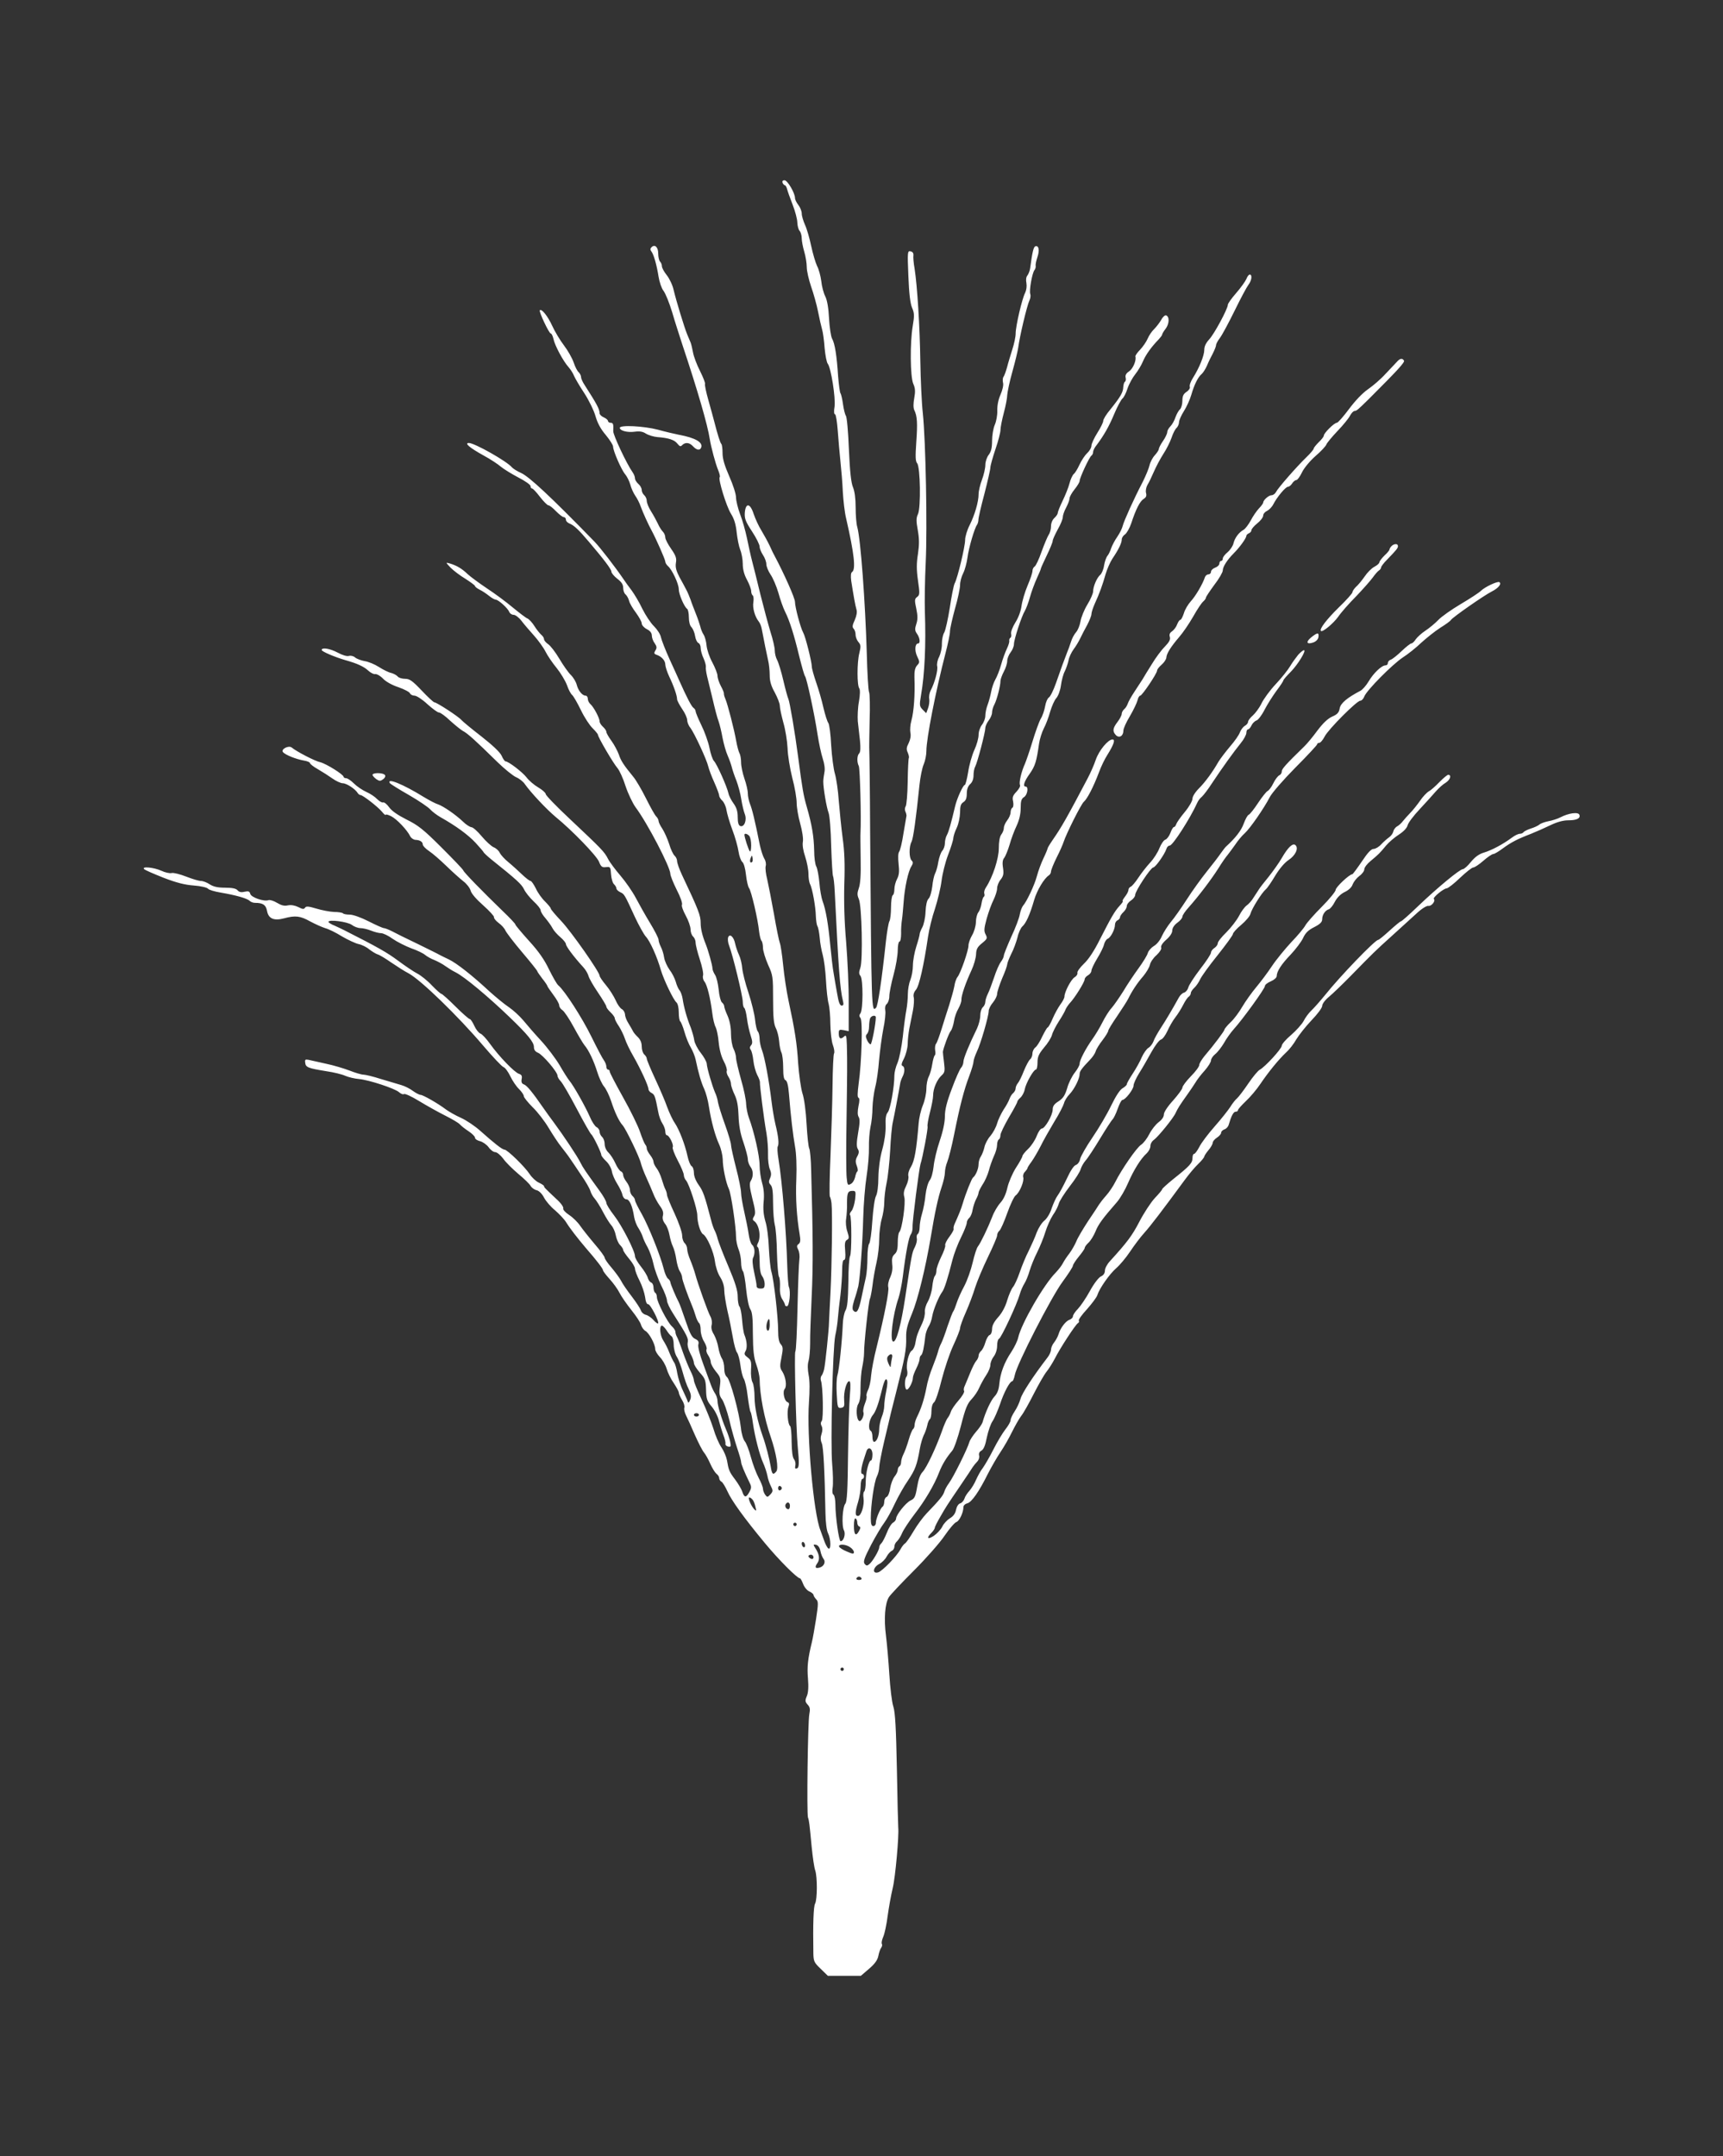 <?xml version="1.0" standalone="no"?>
<!DOCTYPE svg PUBLIC "-//W3C//DTD SVG 20010904//EN"
 "http://www.w3.org/TR/2001/REC-SVG-20010904/DTD/svg10.dtd">
<svg version="1.0" xmlns="http://www.w3.org/2000/svg"
 width="1023pt" height="1280pt" viewBox="0 0 1023 1280"
 preserveAspectRatio="xMidYMid meet">
<rect x="0" y="0" width="1023" height="1280" fill="#333333" stroke="none"/>
<g transform="translate(0,1280) scale(0.1,-0.1)"
fill="#ffffff" stroke="none">
<path d="M4646 11715 c4 -8 10 -15 14 -15 4 0 10 -10 13 -22 3 -13 18 -54 33
-93 15 -38 28 -87 28 -107 1 -20 7 -43 14 -49 6 -7 12 -27 12 -43 0 -17 7 -53
15 -80 8 -27 15 -68 15 -92 0 -23 12 -75 26 -116 14 -40 33 -107 41 -148 8
-41 19 -89 24 -106 5 -16 12 -66 15 -110 4 -43 12 -86 19 -94 19 -25 47 -202
40 -254 -5 -28 -3 -46 3 -46 5 0 12 -44 16 -97 4 -54 11 -136 16 -183 5 -47
12 -127 14 -179 3 -52 11 -124 20 -160 48 -209 58 -302 35 -317 -7 -4 -9 -23
-5 -53 14 -89 24 -146 31 -169 5 -15 1 -37 -10 -63 -14 -30 -16 -42 -7 -51 7
-7 12 -23 12 -37 0 -13 8 -33 17 -43 14 -16 15 -25 5 -66 -14 -55 -14 -192 0
-209 5 -7 5 -36 -2 -77 -7 -36 -9 -89 -7 -118 3 -29 9 -81 13 -116 4 -42 3
-67 -5 -75 -13 -13 -14 -52 -2 -75 7 -14 15 -310 10 -397 -1 -11 0 -81 1 -156
2 -92 -2 -148 -11 -172 -10 -29 -10 -41 0 -64 18 -38 25 -366 9 -409 -9 -26
-9 -36 1 -48 16 -20 16 -204 -1 -223 -7 -9 -7 -17 1 -27 14 -16 7 -264 -11
-390 -7 -54 -8 -81 -1 -83 7 -3 7 -19 0 -50 -6 -32 -6 -52 1 -64 8 -12 7 -39
-3 -94 -10 -58 -10 -83 -2 -96 8 -13 8 -24 -3 -44 -11 -20 -12 -33 -3 -56 6
-16 8 -31 3 -34 -4 -2 -10 -18 -13 -34 -4 -17 -15 -35 -26 -40 -17 -10 -20 -7
-24 37 -3 26 -4 175 -1 332 4 293 5 350 2 457 -2 57 -4 61 -18 48 -20 -18 -30
-10 -30 21 0 21 4 23 30 18 l29 -6 0 168 c1 93 -7 255 -15 359 -11 125 -14
245 -11 350 4 113 1 193 -10 270 -8 61 -18 160 -23 222 -4 61 -15 133 -23 160
-8 26 -18 102 -22 168 -3 65 -11 125 -17 133 -6 7 -19 48 -29 90 -9 42 -29
110 -43 150 -14 41 -26 83 -26 94 0 28 -38 180 -51 202 -16 28 -49 152 -49
183 0 22 -65 168 -121 273 -5 8 -18 35 -29 60 -12 25 -34 65 -49 90 -16 25
-36 69 -46 98 -21 66 -48 69 -53 7 -2 -34 5 -52 43 -110 25 -38 45 -78 45 -90
0 -11 9 -33 20 -50 11 -16 20 -41 20 -54 0 -14 11 -41 25 -62 14 -20 35 -69
47 -110 11 -41 29 -90 39 -110 27 -53 54 -139 84 -264 15 -60 30 -114 35 -120
10 -13 56 -225 74 -345 8 -52 22 -117 31 -144 10 -31 14 -61 10 -80 -3 -17 -7
-42 -7 -56 0 -39 19 -152 31 -184 7 -16 14 -105 16 -199 3 -93 8 -173 11 -179
3 -5 8 -46 10 -91 23 -464 31 -578 49 -650 5 -20 3 -27 -8 -27 -10 0 -18 19
-26 68 -7 37 -16 92 -21 122 -6 30 -14 104 -20 165 -12 127 -27 216 -46 265
-7 19 -16 69 -19 110 -4 41 -12 84 -18 95 -7 11 -13 54 -13 95 -2 85 -13 152
-44 260 -20 70 -26 104 -51 295 -19 146 -50 327 -58 345 -4 8 -18 58 -30 110
-12 52 -29 107 -37 122 -8 14 -14 40 -14 57 0 16 -11 65 -25 108 -13 43 -40
143 -60 223 -19 80 -42 170 -50 201 -8 30 -21 91 -30 134 -9 43 -27 108 -41
143 -13 35 -24 80 -24 99 0 20 -18 76 -40 125 -28 64 -40 104 -40 138 0 25 -3
50 -7 54 -7 7 -22 54 -43 136 -5 19 -20 75 -34 124 -14 49 -23 93 -20 97 2 5
-11 39 -30 77 -19 37 -37 86 -41 108 -4 21 -10 48 -14 59 -5 11 -14 34 -21 50
-17 41 -65 199 -80 262 -6 29 -25 69 -41 89 -16 20 -29 44 -29 53 0 10 -5 22
-11 28 -6 6 -11 28 -11 48 0 38 -20 57 -40 37 -8 -8 -8 -15 -1 -24 14 -17 32
-80 43 -150 5 -32 18 -70 29 -84 12 -15 35 -72 52 -128 16 -56 44 -141 60
-191 90 -269 151 -480 163 -561 8 -49 34 -147 50 -185 8 -20 13 -39 9 -42 -10
-11 39 -172 67 -217 20 -32 29 -64 34 -112 4 -36 13 -82 21 -102 8 -19 15 -57
15 -83 0 -32 8 -64 25 -95 14 -26 25 -56 25 -67 0 -11 4 -22 9 -26 5 -3 7 -21
4 -40 -6 -34 9 -86 32 -115 7 -8 15 -28 18 -45 13 -69 28 -143 37 -183 6 -23
10 -64 10 -91 0 -34 8 -63 30 -102 16 -30 30 -65 30 -79 0 -14 10 -59 21 -100
12 -41 23 -109 25 -151 1 -42 14 -121 28 -177 15 -55 26 -122 26 -148 0 -26 9
-81 21 -123 12 -44 19 -88 16 -108 -4 -20 2 -55 14 -90 10 -31 19 -76 19 -100
0 -24 4 -51 9 -61 14 -24 34 -137 35 -192 1 -25 5 -51 9 -58 5 -7 11 -38 14
-70 2 -31 11 -77 18 -102 7 -25 16 -92 19 -150 3 -58 10 -121 16 -140 5 -19
10 -73 10 -120 1 -47 7 -103 15 -124 8 -22 11 -44 7 -50 -4 -6 -8 -92 -9 -191
-1 -99 -7 -285 -12 -414 -6 -129 -7 -239 -4 -245 4 -5 8 -23 10 -40 6 -56 2
-368 -6 -526 -5 -85 -8 -166 -9 -180 0 -39 -22 -250 -29 -279 -3 -14 -10 -32
-15 -38 -6 -7 -7 -20 -4 -29 12 -32 16 -226 5 -240 -7 -9 -7 -19 -1 -30 6 -11
6 -28 0 -46 -7 -20 -7 -37 1 -56 10 -24 17 -159 22 -417 1 -54 7 -101 15 -117
18 -36 19 -105 1 -90 -7 6 -18 28 -25 49 -8 21 -17 47 -21 58 -41 100 -82 565
-68 760 5 69 5 129 -2 162 -6 33 -7 63 0 85 5 18 9 65 9 103 -1 39 4 162 9
275 9 181 8 368 -3 756 -1 61 -7 117 -11 125 -5 8 -12 73 -16 144 -4 76 -14
153 -25 185 -9 30 -20 109 -25 175 -7 120 -20 201 -58 378 -11 51 -25 144 -31
205 -6 62 -15 122 -20 134 -5 13 -21 91 -35 173 -15 83 -33 175 -40 205 -8 31
-12 65 -9 78 4 12 0 32 -8 44 -8 13 -19 48 -26 78 -31 155 -47 218 -59 247 -7
18 -13 46 -13 63 0 17 -9 56 -20 87 -11 32 -20 75 -20 96 0 21 -4 46 -10 56
-5 10 -14 43 -19 72 -12 68 -50 216 -64 249 -6 14 -10 28 -9 33 1 4 -7 24 -18
44 -11 21 -20 48 -20 61 0 12 -14 48 -31 80 -17 31 -32 76 -34 100 -2 24 -10
53 -18 65 -8 12 -16 33 -19 47 -4 14 -15 48 -26 75 -11 28 -26 66 -32 85 -7
19 -18 46 -26 60 -7 14 -25 47 -40 74 -19 37 -25 58 -21 84 5 27 0 43 -28 83
-19 27 -35 58 -35 68 0 11 -6 26 -14 34 -8 8 -22 29 -30 48 -9 19 -27 52 -41
74 -14 22 -25 50 -25 61 0 12 -7 27 -15 34 -8 7 -15 21 -15 31 0 11 -9 27 -20
36 -11 10 -20 24 -20 33 0 9 -6 25 -14 36 -36 51 -116 222 -115 244 2 42 0 50
-16 50 -8 0 -15 5 -15 10 0 6 -11 16 -25 22 -14 6 -25 17 -25 24 0 25 -17 56
-87 165 -13 19 -23 41 -23 50 0 9 -7 22 -14 29 -8 6 -22 33 -30 58 -9 26 -35
72 -58 102 -23 30 -54 82 -69 115 -26 57 -63 104 -74 93 -7 -7 55 -138 65
-138 5 0 12 -15 16 -32 8 -40 59 -134 90 -168 12 -14 27 -37 32 -51 6 -14 33
-61 61 -103 28 -43 58 -105 67 -138 12 -41 31 -76 61 -111 23 -28 43 -59 43
-68 0 -26 50 -140 72 -165 10 -12 24 -39 30 -60 5 -21 19 -51 29 -66 11 -15
26 -44 33 -65 13 -36 47 -111 65 -143 25 -46 81 -172 81 -184 0 -7 7 -19 16
-27 24 -20 64 -105 64 -137 0 -30 33 -106 50 -117 5 -3 10 -26 10 -50 0 -26 6
-50 16 -59 8 -9 18 -32 21 -52 3 -20 12 -38 19 -41 8 -3 14 -16 14 -29 0 -14
7 -41 17 -62 9 -20 15 -43 14 -51 -2 -8 2 -33 7 -55 6 -23 20 -84 33 -136 12
-52 27 -111 35 -131 7 -20 18 -65 24 -100 7 -35 20 -82 30 -104 10 -23 21 -54
25 -70 4 -17 16 -52 27 -79 10 -26 24 -76 29 -110 5 -33 15 -74 21 -89 14 -35
-3 -80 -27 -71 -10 4 -15 20 -15 53 0 34 -7 56 -24 80 -14 19 -28 46 -31 61
-9 41 -69 175 -86 192 -8 8 -20 43 -27 79 -7 35 -29 96 -48 134 -19 39 -34 76
-34 82 0 7 -6 16 -12 20 -12 7 -42 66 -83 158 -7 17 -34 75 -59 130 -25 55
-48 114 -52 132 -3 17 -22 46 -41 65 -19 18 -50 65 -69 103 -18 39 -48 88 -64
110 -17 22 -38 51 -47 65 -52 76 -140 190 -174 225 -260 267 -387 385 -435
407 -23 10 -47 25 -55 34 -29 35 -221 144 -255 144 -29 0 4 -28 85 -73 41 -22
88 -53 105 -68 17 -14 64 -43 104 -64 39 -20 72 -43 72 -51 0 -8 4 -14 9 -14
5 0 26 -22 47 -50 21 -27 44 -50 50 -50 7 0 27 -16 45 -35 19 -19 39 -35 46
-35 7 0 13 -7 13 -15 0 -9 10 -19 23 -24 25 -10 54 -37 113 -107 91 -107 134
-164 134 -178 0 -8 16 -27 35 -42 25 -19 35 -34 35 -54 0 -15 6 -33 14 -39 8
-7 17 -23 21 -38 3 -14 22 -46 41 -71 18 -25 34 -53 34 -63 0 -10 13 -25 30
-34 20 -10 30 -23 30 -38 0 -12 7 -33 17 -46 13 -19 14 -28 4 -43 -9 -15 -8
-20 6 -25 31 -10 53 -35 53 -58 0 -11 10 -43 23 -71 27 -56 47 -114 47 -135 0
-8 14 -34 30 -58 17 -24 30 -54 30 -66 0 -12 8 -33 19 -46 24 -32 97 -189 106
-229 4 -17 20 -60 36 -95 16 -36 29 -71 29 -78 0 -8 9 -22 19 -31 10 -10 21
-34 24 -54 3 -20 18 -73 35 -118 17 -44 33 -103 37 -130 4 -27 14 -54 22 -61
9 -7 18 -38 22 -76 4 -36 12 -71 18 -79 13 -15 53 -186 60 -258 3 -25 9 -49
14 -55 5 -5 9 -24 9 -42 0 -18 14 -63 30 -100 29 -63 30 -72 30 -205 0 -109 4
-146 16 -171 9 -17 18 -53 20 -79 2 -27 8 -57 14 -68 5 -10 10 -50 10 -88 0
-50 4 -71 14 -75 9 -4 16 -30 20 -79 12 -146 24 -244 36 -313 8 -43 11 -117 8
-194 -5 -115 2 -224 20 -331 6 -34 4 -48 -7 -56 -11 -8 -11 -15 -2 -33 7 -13
10 -38 7 -59 -3 -20 -8 -149 -11 -286 -3 -137 -8 -254 -13 -260 -7 -10 4 -450
14 -561 10 -106 9 -128 -5 -133 -10 -3 -12 1 -9 16 3 12 0 29 -8 39 -9 12 -13
47 -14 105 0 48 -4 89 -9 92 -13 8 -20 86 -10 113 6 18 5 25 -6 29 -18 7 -30
61 -16 78 14 17 6 71 -14 103 -15 22 -16 33 -5 85 10 52 9 62 -4 77 -11 12
-16 37 -16 82 0 77 -25 300 -40 349 -6 19 -12 82 -15 140 -2 58 -11 130 -21
160 -11 39 -14 73 -10 116 4 41 1 76 -9 110 -8 27 -15 75 -15 106 0 56 -33
201 -64 283 -8 22 -15 58 -16 80 0 22 -13 87 -30 145 -16 58 -30 116 -30 130
0 14 -7 38 -15 54 -8 16 -15 55 -15 90 0 39 -8 77 -20 105 -11 24 -20 49 -20
56 0 7 -6 18 -14 24 -7 6 -16 40 -19 76 -4 36 -13 75 -22 88 -8 12 -15 29 -15
38 0 17 -25 107 -40 144 -20 49 -30 91 -30 125 0 45 -12 77 -111 286 -16 34
-29 71 -29 82 0 11 -7 25 -15 32 -8 7 -23 38 -32 69 -10 31 -28 71 -40 90 -13
19 -23 40 -23 47 0 7 -6 19 -14 27 -8 7 -35 56 -61 108 -26 52 -59 108 -74
126 -59 72 -75 97 -87 134 -8 21 -27 58 -44 81 -16 22 -30 46 -30 53 0 7 -9
20 -20 30 -11 10 -20 24 -20 32 0 20 -36 87 -54 102 -9 8 -16 22 -16 32 0 11
-6 19 -13 19 -20 0 -44 30 -53 65 -4 16 -19 42 -34 57 -15 14 -46 58 -69 97
-23 39 -53 78 -67 87 -13 9 -24 22 -24 29 0 7 -7 19 -16 26 -9 8 -28 31 -41
52 -13 21 -32 41 -41 45 -9 3 -48 33 -87 65 -38 32 -108 84 -154 114 -46 31
-98 69 -115 85 -33 32 -65 51 -106 63 -25 7 -25 7 5 -25 17 -17 56 -47 88 -66
31 -20 57 -39 57 -43 0 -4 12 -14 28 -22 15 -7 40 -24 55 -36 16 -13 34 -23
40 -23 17 -1 72 -51 80 -72 4 -10 15 -18 26 -18 11 0 32 -16 48 -37 15 -20 49
-59 74 -87 25 -28 56 -71 68 -95 12 -24 42 -68 66 -97 24 -30 51 -75 61 -101
9 -27 23 -53 31 -59 8 -7 31 -47 52 -90 21 -44 53 -92 70 -108 17 -17 31 -34
31 -38 0 -14 92 -171 116 -198 12 -14 34 -62 48 -107 15 -45 42 -101 59 -125
70 -93 207 -356 207 -396 0 -10 17 -53 38 -95 22 -42 35 -81 31 -88 -4 -6 6
-35 22 -64 16 -29 29 -66 29 -83 0 -16 7 -35 15 -42 8 -7 15 -23 15 -36 0 -13
11 -58 25 -100 14 -43 23 -86 19 -96 -3 -11 1 -27 9 -36 15 -19 34 -93 46
-187 4 -34 13 -71 20 -83 6 -12 15 -52 18 -90 4 -41 15 -84 30 -112 13 -24 21
-50 18 -58 -3 -7 2 -23 10 -35 8 -12 15 -31 15 -42 0 -11 10 -40 22 -65 15
-32 21 -68 23 -125 2 -56 10 -104 29 -157 14 -42 26 -87 26 -100 0 -13 7 -33
15 -44 18 -23 19 -58 3 -84 -10 -15 -8 -36 9 -106 18 -69 20 -90 10 -105 -9
-14 -9 -22 -1 -27 31 -20 44 -94 24 -132 -7 -13 -7 -21 0 -25 5 -3 10 -39 10
-79 0 -48 5 -79 15 -92 8 -10 15 -31 15 -46 0 -23 -4 -28 -24 -28 -17 0 -25 6
-24 18 0 9 -7 46 -15 82 -9 40 -11 72 -6 82 13 25 11 64 -5 77 -8 7 -17 35
-21 64 -4 29 -16 88 -26 132 -10 44 -19 95 -19 113 0 18 -13 85 -30 149 -16
63 -30 125 -30 137 0 11 -16 66 -36 121 -20 55 -38 114 -41 130 -2 17 -10 44
-18 60 -17 40 -48 145 -49 171 -1 11 -17 40 -36 64 -19 24 -36 58 -38 74 -2
17 -12 51 -21 76 -22 53 -41 121 -48 170 -3 19 -11 42 -18 50 -7 8 -18 32 -23
52 -6 20 -22 52 -37 71 -14 20 -29 52 -32 73 -3 21 -12 49 -20 64 -7 14 -13
32 -13 41 0 9 -23 54 -51 100 -28 46 -66 114 -85 150 -19 36 -60 95 -90 130
-30 35 -64 80 -74 100 -22 43 -37 58 -228 238 -78 73 -142 139 -142 147 0 7
-20 25 -44 39 -24 14 -56 41 -70 60 -24 31 -107 95 -125 95 -4 0 -15 15 -23
34 -10 21 -55 63 -120 114 -57 44 -110 88 -118 97 -16 20 -147 105 -160 105
-6 0 -40 32 -76 70 -56 59 -72 70 -99 70 -18 0 -38 6 -44 14 -7 8 -24 17 -39
21 -15 3 -47 19 -72 35 -25 16 -63 32 -85 35 -22 4 -48 14 -57 22 -9 8 -25 12
-36 9 -11 -4 -38 4 -66 19 -47 25 -96 33 -96 16 0 -9 78 -42 140 -60 71 -20
110 -38 136 -62 14 -13 33 -23 43 -21 9 1 30 -11 45 -27 17 -18 55 -39 92 -51
34 -12 65 -28 68 -36 3 -7 15 -14 27 -14 12 0 46 -22 76 -50 30 -27 61 -50 69
-50 9 0 39 -22 67 -49 29 -26 63 -54 76 -61 26 -13 76 -58 203 -183 43 -42 94
-83 112 -91 19 -8 42 -26 52 -41 36 -51 129 -150 183 -195 98 -80 241 -228
257 -265 12 -31 19 -36 42 -33 26 3 27 1 30 -44 2 -25 10 -52 18 -58 7 -7 14
-18 14 -25 0 -6 10 -16 23 -22 24 -11 25 -13 87 -148 23 -49 52 -101 64 -115
25 -26 68 -122 90 -200 17 -57 74 -176 92 -191 8 -7 14 -31 14 -60 0 -26 4
-50 9 -53 4 -3 16 -31 25 -63 9 -32 26 -74 38 -93 11 -19 24 -51 28 -70 16
-77 33 -137 51 -175 10 -22 23 -69 28 -105 14 -89 37 -173 61 -225 11 -24 20
-63 21 -87 0 -49 19 -140 37 -178 13 -28 42 -225 42 -283 0 -21 7 -54 15 -74
8 -19 15 -54 15 -77 0 -23 5 -47 11 -53 5 -5 14 -54 19 -107 6 -57 16 -106 25
-119 11 -16 15 -51 15 -147 1 -97 5 -137 20 -180 11 -30 19 -68 20 -84 1 -98
27 -234 66 -347 33 -97 48 -187 33 -205 -19 -23 -26 -17 -33 29 -7 43 -29 130
-48 182 -31 89 -47 167 -48 228 0 38 -5 78 -12 90 -7 12 -11 46 -9 76 3 47 0
57 -20 72 -20 15 -22 21 -13 37 12 19 9 61 -6 97 -5 11 -11 51 -14 89 -3 38
-10 74 -16 80 -5 5 -10 32 -10 58 0 36 -14 82 -56 181 -31 72 -59 146 -63 162
-4 17 -12 39 -18 50 -6 11 -16 40 -22 65 -37 142 -47 169 -72 204 -18 25 -29
53 -29 72 0 18 -6 37 -14 41 -7 4 -18 31 -24 59 -15 69 -48 155 -75 196 -13
18 -33 61 -46 96 -12 35 -45 111 -72 169 -27 58 -49 111 -49 118 0 7 -7 18
-15 25 -8 7 -15 28 -15 47 0 23 -8 41 -23 56 -13 12 -27 29 -30 37 -4 8 -16
29 -26 45 -11 17 -20 40 -20 52 -1 12 -9 27 -19 32 -10 5 -27 29 -37 53 -11
24 -36 64 -57 89 -21 25 -38 50 -38 56 0 22 -166 259 -227 324 -35 37 -63 70
-63 75 0 5 -16 24 -34 42 -19 18 -44 53 -55 78 -12 24 -26 44 -31 44 -6 0 -28
17 -50 38 -21 20 -57 53 -80 72 -24 19 -47 45 -53 57 -5 12 -21 27 -36 33 -14
6 -46 35 -71 65 -25 30 -52 54 -61 54 -9 1 -32 15 -50 33 -45 43 -119 93 -149
103 -14 4 -52 24 -85 44 -123 76 -222 116 -200 81 3 -4 53 -36 113 -70 59 -34
116 -73 127 -86 11 -12 38 -33 61 -46 92 -52 162 -103 207 -151 26 -28 47 -53
48 -56 0 -3 21 -23 47 -44 150 -120 178 -146 193 -176 8 -18 34 -50 57 -72 23
-21 42 -45 42 -53 0 -9 13 -30 29 -48 15 -18 34 -44 41 -58 7 -14 28 -38 46
-53 19 -16 34 -35 34 -42 0 -13 47 -76 103 -137 14 -15 27 -38 31 -52 3 -13
28 -57 56 -98 27 -40 50 -78 50 -84 0 -6 11 -21 25 -34 14 -13 25 -29 25 -35
0 -7 11 -28 24 -47 13 -20 29 -53 36 -74 7 -22 29 -68 50 -104 44 -77 90 -177
90 -196 0 -7 8 -18 19 -23 18 -10 21 -19 39 -112 4 -25 16 -56 25 -69 9 -14
17 -35 17 -47 0 -13 4 -23 10 -23 13 0 42 -58 34 -71 -3 -6 10 -41 30 -79 20
-37 36 -76 36 -86 0 -9 6 -25 14 -33 18 -22 66 -169 66 -206 0 -43 18 -103 34
-112 24 -14 64 -106 71 -163 4 -31 17 -71 31 -92 15 -24 24 -52 24 -77 0 -22
9 -78 19 -123 11 -46 25 -117 32 -158 7 -41 18 -82 25 -90 7 -9 16 -43 20 -75
4 -33 13 -69 20 -80 7 -11 18 -57 23 -103 6 -46 13 -88 17 -94 4 -5 10 -35 14
-66 12 -83 40 -191 61 -237 10 -22 21 -56 25 -75 3 -19 13 -48 21 -63 13 -26
13 -31 -3 -49 -17 -18 -19 -18 -31 -2 -7 10 -13 26 -13 35 0 10 -12 40 -26 66
-14 26 -35 82 -46 123 -11 41 -27 83 -36 93 -9 11 -20 46 -23 80 -11 94 -64
288 -83 302 -10 8 -16 27 -16 51 0 22 -6 48 -14 59 -7 11 -17 40 -21 65 -4 25
-16 59 -26 77 -13 20 -18 40 -14 56 4 14 1 36 -6 49 -16 28 -76 197 -91 253
-6 22 -19 59 -29 83 -10 23 -19 53 -19 66 0 13 -7 29 -15 36 -8 7 -15 27 -15
46 0 18 -20 76 -45 130 -25 53 -45 103 -45 110 0 8 -4 22 -9 32 -5 9 -15 37
-22 61 -7 24 -21 54 -31 66 -10 13 -18 30 -18 38 0 8 -9 26 -20 40 -11 14 -20
31 -20 39 0 8 -4 18 -9 23 -5 6 -19 39 -31 75 -12 36 -57 128 -101 206 -43 77
-79 146 -79 152 0 7 -4 12 -10 12 -5 0 -10 8 -10 18 0 10 -7 27 -15 38 -8 10
-41 73 -74 140 -55 112 -158 272 -196 304 -9 7 -33 50 -55 94 -27 57 -62 108
-119 170 -45 50 -81 93 -81 97 0 5 -34 41 -76 81 -119 115 -229 228 -233 240
-2 7 -61 68 -130 137 -107 107 -139 132 -208 166 -53 27 -88 51 -103 73 -13
18 -29 31 -36 28 -6 -2 -22 7 -35 20 -13 14 -42 33 -65 43 -22 10 -55 32 -73
50 -17 17 -38 31 -46 31 -8 0 -15 4 -15 8 0 14 -105 79 -139 87 -30 6 -140 63
-169 87 -18 15 -66 -10 -52 -27 14 -17 78 -42 123 -50 20 -3 37 -10 37 -15 0
-5 21 -22 48 -37 26 -15 65 -40 86 -55 21 -15 49 -28 61 -28 22 0 73 -33 88
-57 4 -7 12 -13 17 -13 14 0 101 -68 127 -98 12 -15 22 -24 23 -19 0 4 15 0
33 -9 33 -17 94 -81 112 -118 6 -12 20 -21 31 -22 28 -1 44 -12 44 -28 0 -7
17 -25 38 -39 20 -13 66 -53 102 -88 36 -35 82 -76 101 -91 20 -15 39 -40 43
-55 4 -17 33 -51 75 -88 37 -33 66 -65 64 -70 -2 -6 10 -21 27 -34 17 -12 35
-32 40 -44 5 -12 49 -70 99 -129 50 -59 91 -110 91 -114 0 -3 14 -23 30 -44
17 -21 30 -41 30 -44 0 -3 16 -26 35 -52 19 -25 35 -53 35 -62 0 -10 9 -23 19
-29 11 -7 41 -52 67 -100 26 -48 55 -97 64 -108 25 -29 55 -92 76 -159 10 -33
28 -72 40 -86 12 -14 31 -53 42 -86 22 -68 47 -121 69 -145 20 -23 101 -191
108 -225 4 -16 18 -54 32 -84 14 -30 32 -73 41 -95 8 -22 26 -55 39 -73 18
-24 23 -40 19 -58 -5 -17 0 -33 13 -50 11 -13 22 -44 26 -67 4 -23 13 -53 20
-67 7 -14 16 -48 20 -75 4 -28 13 -60 21 -72 8 -12 14 -29 14 -38 0 -13 31
-101 60 -170 5 -11 14 -37 20 -57 6 -21 16 -40 21 -43 5 -4 9 -22 9 -42 0 -20
9 -51 21 -69 11 -19 17 -38 14 -44 -4 -6 0 -22 9 -35 9 -13 16 -32 16 -42 0
-10 14 -35 30 -55 28 -34 30 -41 24 -88 -6 -42 -3 -56 13 -78 11 -15 30 -70
43 -122 12 -52 33 -126 46 -165 13 -38 24 -76 24 -84 0 -13 17 -55 53 -129 9
-18 8 -29 -4 -50 -19 -35 -30 -34 -42 2 -5 16 -25 49 -43 73 -34 45 -38 55
-48 114 -4 21 -18 54 -32 75 -15 21 -37 72 -49 114 -13 41 -44 118 -69 171
-25 53 -46 104 -46 113 0 9 -9 35 -20 56 -11 22 -32 73 -46 113 -13 39 -29 80
-34 89 -6 10 -10 24 -10 31 0 8 -9 22 -21 33 -26 23 -89 146 -89 173 0 11 -4
23 -10 26 -5 3 -10 17 -10 31 0 14 -6 27 -14 30 -8 3 -17 16 -20 28 -3 12 -21
42 -41 67 -19 24 -35 51 -35 61 0 31 -78 183 -124 242 -25 32 -46 66 -46 75 0
9 -18 41 -40 71 -86 119 -98 136 -115 170 -17 35 -101 161 -156 235 -17 22
-46 63 -65 90 -63 91 -95 130 -113 137 -13 4 -17 14 -14 31 4 19 0 27 -16 32
-26 8 -118 103 -171 177 -22 31 -48 59 -58 62 -10 4 -26 24 -36 46 -10 22 -22
40 -27 40 -5 0 -44 34 -85 75 -41 41 -79 75 -84 75 -4 0 -30 23 -56 50 -26 28
-65 59 -86 70 -20 10 -72 45 -115 77 -66 49 -119 79 -320 181 -10 5 -35 17
-55 26 -21 8 -38 19 -38 23 0 16 114 1 139 -18 13 -10 36 -19 51 -19 15 0 44
-7 63 -15 20 -8 47 -15 59 -15 13 0 44 -15 70 -34 26 -18 76 -43 110 -56 35
-12 72 -30 83 -40 11 -9 36 -23 55 -30 19 -8 49 -24 65 -36 17 -12 44 -29 61
-37 53 -27 192 -143 321 -267 106 -102 143 -147 143 -176 0 -17 8 -27 24 -34
27 -10 116 -114 116 -136 0 -8 9 -23 19 -33 11 -11 54 -85 96 -165 42 -80 81
-148 86 -151 10 -7 59 -107 59 -122 0 -5 13 -22 29 -37 16 -15 31 -42 34 -61
3 -18 17 -50 31 -72 13 -21 28 -50 31 -65 4 -17 14 -28 24 -28 18 0 36 -39 46
-105 4 -22 15 -51 25 -65 9 -14 21 -37 25 -50 4 -14 17 -43 30 -65 12 -22 28
-67 35 -100 7 -33 28 -90 46 -127 19 -37 34 -77 34 -89 0 -12 17 -48 38 -80
83 -130 90 -144 85 -170 -3 -16 4 -41 16 -65 12 -21 21 -47 21 -56 0 -10 16
-35 35 -57 32 -35 35 -45 37 -101 1 -54 6 -68 33 -100 18 -21 38 -60 44 -87 7
-26 19 -65 27 -86 8 -20 13 -43 11 -49 -1 -7 6 -14 16 -16 17 -3 18 0 12 30
-4 18 -15 51 -25 73 -27 64 -50 141 -50 167 0 13 -6 32 -13 43 -8 11 -19 34
-25 50 -6 17 -27 73 -46 125 -21 56 -33 104 -30 117 5 17 0 25 -18 34 -20 8
-32 32 -57 106 -18 53 -36 103 -41 112 -16 29 -50 110 -50 119 0 5 -6 15 -14
21 -8 6 -19 32 -25 57 -21 83 -91 256 -131 327 -22 38 -40 75 -40 82 0 7 -7
18 -15 25 -8 7 -15 23 -15 35 0 12 -9 34 -20 48 -11 14 -20 32 -20 41 0 9 -6
19 -14 22 -7 3 -22 24 -32 47 -10 23 -29 52 -41 64 -14 13 -23 34 -23 51 0 16
-7 35 -15 42 -8 7 -15 21 -15 31 0 10 -8 23 -19 28 -10 6 -28 34 -40 63 -25
57 -94 181 -121 213 -9 11 -35 52 -58 92 -24 40 -73 105 -110 145 -37 40 -84
94 -105 120 -22 26 -60 61 -85 78 -26 17 -78 60 -117 95 -101 94 -194 167
-240 189 -22 10 -47 23 -55 27 -8 5 -67 34 -130 65 -63 30 -132 64 -152 75
-20 10 -42 19 -49 19 -6 0 -47 18 -90 40 -45 23 -93 40 -112 40 -19 0 -37 3
-41 8 -4 4 -28 8 -53 8 -25 1 -72 10 -105 20 -47 14 -61 15 -67 5 -7 -10 -15
-9 -40 4 -21 10 -43 14 -62 10 -21 -5 -39 0 -64 15 -20 12 -42 19 -51 16 -26
-10 -102 16 -108 37 -4 15 -10 18 -34 13 -20 -5 -33 -2 -42 9 -9 10 -31 15
-74 15 -44 0 -69 6 -91 20 -16 11 -40 20 -52 20 -13 0 -52 12 -88 26 -36 14
-75 24 -86 21 -11 -3 -39 3 -62 14 -45 20 -119 27 -101 9 6 -6 57 -28 115 -51
75 -29 125 -42 179 -46 42 -3 79 -12 85 -19 5 -7 39 -17 75 -23 88 -15 157
-34 172 -49 7 -7 21 -12 32 -12 47 0 64 -12 71 -46 8 -48 41 -62 101 -46 67
18 96 15 155 -18 30 -16 70 -34 89 -40 20 -5 65 -27 100 -49 36 -21 81 -42
100 -46 19 -4 47 -18 62 -31 16 -12 38 -26 50 -30 12 -3 49 -26 82 -49 34 -23
79 -52 101 -63 72 -38 297 -257 443 -429 57 -67 112 -125 121 -128 10 -3 28
-28 41 -55 13 -27 36 -61 52 -76 15 -15 28 -34 28 -42 0 -7 24 -37 53 -66 30
-29 72 -84 95 -123 23 -38 56 -89 74 -111 18 -23 42 -54 53 -71 11 -16 41 -60
66 -98 26 -37 50 -79 54 -93 4 -14 15 -34 25 -45 10 -11 33 -47 50 -80 17 -33
40 -69 50 -80 10 -11 22 -37 26 -59 4 -21 15 -47 25 -57 11 -11 19 -24 19 -30
0 -6 16 -29 35 -52 19 -22 35 -49 35 -59 0 -10 12 -42 27 -71 15 -29 29 -72
33 -97 3 -27 10 -44 18 -43 12 3 68 -104 59 -114 -3 -2 -15 6 -27 20 -12 14
-33 28 -45 31 -13 3 -27 15 -30 27 -4 11 -28 48 -54 82 -27 35 -56 77 -64 94
-9 17 -35 52 -57 78 -22 25 -40 52 -40 58 0 7 -27 44 -60 82 -33 39 -71 87
-85 107 -14 21 -43 50 -66 65 -23 15 -38 32 -35 39 3 8 -15 33 -41 56 -68 64
-73 69 -73 76 0 4 -14 13 -31 21 -16 7 -41 30 -54 50 -27 42 -133 146 -150
146 -13 0 -60 37 -143 111 -31 28 -83 63 -114 77 -32 14 -72 37 -90 50 -47 36
-137 87 -151 87 -7 0 -27 10 -45 23 -17 13 -48 29 -69 35 -21 6 -75 22 -121
36 -46 15 -93 26 -104 26 -12 0 -49 11 -82 24 -34 13 -97 32 -141 41 -44 10
-91 20 -103 23 -20 4 -23 1 -20 -18 3 -27 18 -32 128 -50 41 -6 91 -18 110
-27 19 -8 56 -17 82 -19 61 -6 212 -56 237 -78 11 -10 24 -15 30 -11 6 3 46
-15 88 -41 43 -26 112 -65 154 -86 42 -21 83 -45 90 -54 8 -9 31 -27 51 -40
21 -14 38 -31 38 -38 0 -8 13 -17 30 -21 16 -4 39 -20 51 -36 11 -16 29 -29
39 -29 10 0 31 -17 47 -38 15 -22 56 -62 90 -91 34 -28 67 -60 73 -71 6 -11
22 -23 36 -26 15 -4 32 -21 44 -44 11 -21 40 -55 65 -75 24 -21 54 -52 66 -71
22 -36 68 -95 118 -154 62 -71 101 -122 101 -131 0 -5 17 -28 39 -52 21 -23
48 -60 59 -82 11 -22 43 -68 71 -103 28 -35 54 -74 57 -88 4 -13 15 -29 25
-35 22 -11 59 -79 59 -108 0 -11 13 -32 28 -48 15 -15 33 -46 40 -69 6 -22 25
-61 42 -85 16 -24 30 -50 30 -56 0 -7 9 -27 19 -44 11 -17 17 -38 14 -46 -3
-8 1 -28 10 -46 9 -18 33 -70 53 -117 21 -47 45 -94 55 -105 9 -11 25 -40 36
-65 11 -25 27 -51 36 -59 10 -7 17 -19 17 -27 0 -7 6 -17 14 -21 7 -4 22 -29
34 -55 24 -55 101 -162 224 -310 82 -99 191 -208 207 -208 4 0 12 -15 19 -33
7 -19 23 -39 37 -45 14 -6 25 -16 25 -21 0 -5 7 -16 15 -25 14 -13 14 -26 0
-118 -9 -57 -20 -119 -25 -138 -24 -98 -29 -147 -23 -215 4 -50 2 -84 -7 -105
-11 -26 -10 -33 5 -50 14 -15 16 -27 10 -57 -9 -44 -16 -590 -8 -613 7 -19 9
-38 22 -175 6 -60 15 -123 21 -139 13 -39 13 -172 -1 -198 -9 -17 -13 -117
-10 -295 1 -47 5 -55 44 -92 l42 -41 98 0 98 0 49 42 c35 30 50 52 55 77 4 20
11 41 17 48 5 7 7 17 4 22 -4 5 0 25 8 43 8 18 20 74 26 123 7 50 20 124 30
165 16 64 38 313 33 360 -1 8 -5 163 -8 343 -5 250 -10 339 -21 375 -9 26 -19
112 -24 192 -5 80 -14 183 -20 230 -13 99 -6 192 18 229 9 14 76 85 149 158
72 72 154 165 182 207 28 41 59 77 69 80 18 6 42 57 42 89 0 9 10 19 23 22 26
7 70 70 122 175 21 41 55 100 76 131 21 31 51 84 68 119 17 34 41 77 54 94 14
17 47 77 75 132 28 55 62 114 75 130 13 16 36 52 50 79 30 60 122 201 137 210
6 3 8 10 5 15 -3 5 19 36 49 68 29 33 57 70 61 83 12 39 71 124 112 160 21 18
58 62 82 98 24 36 62 87 85 112 37 41 107 133 240 314 24 33 60 76 80 95 20
19 36 39 36 44 0 4 11 21 25 38 14 16 25 36 25 44 0 7 11 21 25 30 14 9 25 22
25 29 0 8 9 16 19 20 11 3 23 16 26 28 15 51 28 77 41 77 8 0 14 4 14 9 0 6
21 29 46 53 26 24 65 70 87 103 48 71 109 146 154 188 18 16 45 51 59 76 15
25 55 76 90 113 36 37 64 75 64 86 0 12 17 35 40 54 22 18 82 76 133 128 129
132 142 145 242 235 49 44 113 103 143 130 32 30 62 49 73 47 18 -3 44 30 32
41 -8 8 57 62 76 63 9 1 45 29 80 63 35 33 70 61 78 61 8 0 35 18 60 40 25 22
52 40 59 40 7 0 32 15 56 33 49 36 87 56 168 87 30 12 82 35 115 51 39 19 76
29 105 29 52 0 75 12 67 33 -7 18 -64 10 -112 -15 -17 -9 -49 -19 -70 -23 -22
-4 -47 -13 -55 -20 -8 -7 -32 -18 -52 -24 -21 -7 -40 -17 -43 -22 -4 -5 -13
-9 -22 -9 -9 0 -30 -10 -47 -23 -51 -38 -118 -74 -164 -88 -31 -9 -54 -26 -79
-56 -19 -24 -41 -43 -48 -43 -18 0 -152 -111 -265 -219 -52 -50 -98 -91 -103
-91 -4 0 -34 -25 -67 -55 -33 -30 -63 -55 -68 -55 -18 0 -227 -217 -313 -325
-31 -38 -69 -81 -84 -95 -15 -14 -35 -41 -45 -61 -10 -19 -44 -57 -74 -83 -31
-26 -56 -55 -56 -64 0 -18 -99 -126 -131 -143 -10 -5 -41 -42 -68 -82 -27 -40
-57 -79 -66 -87 -10 -8 -28 -31 -41 -52 -13 -20 -54 -72 -92 -115 -38 -43 -79
-97 -91 -121 -12 -23 -26 -42 -31 -42 -6 0 -10 -11 -10 -25 0 -29 -16 -47
-113 -124 -37 -30 -67 -57 -67 -61 0 -4 -20 -28 -44 -53 -24 -26 -65 -89 -91
-139 -43 -83 -72 -122 -175 -235 -17 -18 -30 -43 -30 -56 0 -15 -8 -28 -24
-35 -13 -6 -41 -42 -65 -86 -23 -42 -55 -89 -71 -106 -17 -17 -30 -37 -30 -45
0 -7 -9 -16 -20 -20 -22 -7 -54 -48 -65 -85 -4 -14 -16 -36 -26 -49 -11 -13
-19 -33 -19 -43 0 -11 -9 -32 -20 -46 -86 -112 -152 -213 -161 -246 -6 -22
-22 -56 -35 -75 -13 -20 -24 -43 -24 -52 0 -9 -14 -34 -31 -55 -17 -22 -49
-75 -71 -119 -22 -44 -51 -93 -63 -110 -13 -16 -30 -48 -40 -70 -9 -22 -27
-51 -39 -65 -13 -14 -27 -35 -30 -47 -4 -12 -15 -25 -25 -28 -11 -3 -21 -19
-25 -38 -4 -22 -16 -39 -37 -51 -16 -10 -37 -32 -45 -50 -9 -17 -31 -41 -50
-54 -37 -24 -46 -14 -14 18 11 11 20 25 20 30 0 6 15 35 33 66 35 61 35 61
122 189 33 49 65 96 70 105 6 9 18 24 27 33 9 9 14 25 11 36 -3 12 2 23 14 29
13 8 23 31 32 79 8 37 23 81 34 96 11 16 30 61 44 100 24 73 59 137 73 137 4
0 11 17 15 37 12 64 217 464 284 554 33 45 61 88 61 95 0 6 16 31 35 54 19 23
35 46 35 51 0 6 10 20 23 32 13 12 31 42 41 66 16 41 42 77 127 174 20 23 50
75 67 115 33 76 75 144 111 176 11 11 21 29 21 42 0 13 9 29 21 37 26 19 117
131 129 160 12 26 25 47 68 107 18 25 40 58 50 74 9 16 34 48 55 71 20 23 37
50 37 60 0 9 11 26 25 37 14 11 37 41 52 66 14 26 41 63 58 82 52 57 185 241
185 256 0 8 16 20 35 28 19 8 35 22 35 31 0 28 28 71 83 128 29 31 62 74 73
97 14 31 31 48 67 66 35 18 47 30 47 47 0 26 18 53 40 59 8 3 24 22 35 44 13
25 34 46 58 58 24 11 43 29 48 46 6 15 23 37 39 49 17 12 30 30 30 40 0 11 17
33 38 50 46 38 55 47 92 92 16 19 50 48 75 64 28 18 48 39 52 55 3 14 35 57
72 96 36 39 80 87 96 106 17 19 42 42 58 51 27 17 37 47 15 47 -6 0 -29 -20
-52 -43 -23 -24 -51 -49 -63 -55 -12 -7 -36 -32 -52 -56 -17 -24 -43 -57 -59
-73 -15 -15 -34 -37 -43 -48 -8 -11 -23 -25 -34 -31 -11 -6 -21 -20 -23 -31
-2 -10 -13 -26 -25 -34 -11 -8 -32 -26 -46 -41 -14 -16 -35 -28 -46 -28 -14 0
-35 -22 -70 -75 -28 -41 -53 -75 -56 -75 -17 0 -99 -77 -99 -93 0 -9 -37 -55
-82 -100 -46 -46 -90 -96 -98 -111 -8 -15 -45 -60 -83 -99 -37 -40 -89 -103
-115 -142 -25 -38 -68 -95 -94 -126 -26 -31 -63 -83 -82 -115 -19 -33 -50 -75
-70 -93 -20 -19 -36 -39 -36 -43 0 -8 -61 -90 -120 -159 -16 -20 -30 -43 -30
-52 0 -9 -22 -39 -50 -67 -27 -28 -50 -58 -50 -67 0 -8 -25 -42 -55 -76 -33
-36 -55 -70 -55 -83 0 -15 -12 -32 -31 -46 -17 -13 -42 -44 -55 -70 -13 -26
-35 -55 -49 -64 -27 -17 -117 -148 -154 -222 -12 -24 -36 -60 -54 -80 -18 -20
-36 -44 -42 -53 -5 -9 -35 -54 -66 -100 -30 -46 -62 -100 -69 -119 -8 -19 -26
-51 -40 -70 -15 -19 -33 -46 -40 -60 -7 -14 -26 -38 -42 -55 -71 -71 -205
-304 -223 -386 -4 -19 -22 -56 -40 -84 -43 -64 -66 -127 -72 -190 -3 -35 -12
-58 -29 -76 -21 -22 -54 -93 -71 -154 -4 -11 -21 -36 -39 -56 -17 -20 -35 -47
-39 -60 -10 -38 -96 -211 -121 -244 -12 -16 -25 -40 -28 -52 -7 -22 -27 -47
-105 -128 -21 -22 -56 -69 -77 -105 -21 -36 -44 -69 -51 -73 -7 -4 -19 -20
-27 -35 -22 -41 -108 -130 -133 -137 -36 -10 -30 31 7 50 16 8 36 28 44 44 9
16 22 31 31 34 8 4 15 15 15 25 0 11 7 25 16 32 8 8 22 29 30 49 8 19 41 69
73 111 62 80 118 174 147 250 18 46 43 87 77 127 11 12 34 78 52 148 26 103
38 132 63 158 17 18 38 49 46 69 9 20 27 53 41 74 14 20 25 48 25 61 0 14 9
36 20 50 12 16 20 41 20 64 0 20 5 39 11 41 13 4 106 203 123 263 6 22 19 51
28 65 9 14 23 48 31 76 8 27 28 77 45 110 16 32 38 86 48 119 10 33 30 78 45
101 16 22 31 53 35 68 3 14 33 61 65 103 33 42 62 88 65 102 4 14 17 37 29 51
13 14 51 72 86 130 35 58 69 110 75 115 6 6 20 34 30 63 10 28 22 52 28 52 17
0 66 63 66 85 0 11 15 45 34 75 19 30 51 86 72 124 21 38 46 71 56 74 10 2 27
25 39 51 11 25 32 62 47 81 15 19 36 53 47 75 11 22 26 44 33 48 6 4 12 14 12
21 0 7 9 21 21 32 11 10 26 32 34 49 7 17 54 82 104 144 50 63 91 119 91 126
0 7 22 32 49 54 27 23 52 52 55 66 8 30 67 125 91 145 9 7 34 44 56 81 25 41
55 77 79 93 41 27 61 69 42 88 -16 16 -45 -12 -82 -76 -16 -28 -51 -77 -77
-110 -26 -32 -53 -66 -58 -75 -6 -9 -20 -31 -32 -49 -11 -19 -30 -40 -42 -48
-12 -9 -32 -36 -45 -62 -14 -26 -47 -69 -75 -97 -28 -27 -51 -56 -51 -65 0 -8
-9 -21 -20 -28 -11 -7 -20 -19 -20 -27 0 -9 -29 -53 -65 -99 -35 -46 -67 -95
-70 -109 -4 -14 -15 -27 -25 -30 -10 -2 -24 -16 -31 -29 -42 -76 -78 -136
-108 -182 -18 -28 -38 -63 -43 -79 -6 -15 -19 -32 -30 -38 -10 -6 -28 -31 -39
-55 -10 -25 -35 -69 -54 -98 -19 -29 -35 -57 -35 -63 0 -5 -11 -15 -24 -23
-16 -8 -41 -46 -69 -104 -24 -50 -74 -135 -111 -189 -37 -54 -69 -111 -73
-127 -3 -17 -14 -32 -25 -36 -13 -4 -33 -35 -55 -83 -20 -42 -44 -86 -54 -99
-10 -13 -25 -47 -35 -75 -9 -30 -28 -61 -44 -74 -15 -12 -35 -44 -45 -70 -9
-26 -31 -75 -47 -108 -17 -32 -41 -91 -54 -129 -13 -38 -31 -77 -40 -87 -8 -9
-24 -45 -34 -78 -11 -39 -32 -77 -54 -101 -25 -28 -36 -50 -36 -70 0 -18 -6
-33 -15 -36 -8 -3 -19 -23 -25 -44 -6 -21 -17 -43 -25 -50 -8 -7 -15 -19 -15
-28 0 -8 -6 -23 -14 -31 -8 -9 -24 -41 -36 -71 -12 -30 -27 -65 -32 -77 -6
-11 -8 -26 -4 -31 3 -6 -11 -31 -33 -56 -22 -25 -43 -56 -46 -68 -4 -13 -13
-30 -20 -38 -6 -8 -22 -44 -34 -80 -35 -97 -89 -212 -113 -238 -15 -15 -26
-46 -33 -90 -10 -58 -15 -69 -39 -80 -29 -14 -86 -86 -86 -108 0 -7 -8 -18
-17 -23 -10 -5 -27 -32 -38 -61 -11 -28 -26 -56 -32 -62 -7 -6 -13 -16 -13
-24 0 -17 -40 -86 -60 -101 -12 -10 -17 -9 -27 3 -9 13 -2 34 39 113 28 53 63
112 78 131 14 19 43 70 62 112 20 42 55 105 79 139 42 63 53 90 70 188 5 29
16 65 23 80 8 14 17 41 21 58 3 18 11 35 16 38 5 4 9 25 9 47 0 25 6 45 15 52
9 6 29 66 45 132 17 67 48 160 70 207 22 47 40 93 40 102 0 9 15 52 34 94 19
43 44 109 55 146 12 38 46 119 76 181 30 62 55 120 55 129 0 10 6 23 14 29 7
6 28 53 46 104 18 51 41 99 50 105 23 16 52 85 45 108 -3 9 1 24 10 32 8 9 15
18 15 22 0 3 11 21 24 38 13 18 37 59 54 92 16 33 53 98 81 145 29 46 54 96
58 110 3 14 18 39 34 55 29 31 59 92 59 120 0 15 13 33 61 83 15 15 30 37 34
50 3 12 22 43 41 67 19 25 34 50 34 56 0 6 24 45 53 87 29 43 58 88 65 102 23
47 54 94 89 134 19 23 37 53 40 68 3 15 20 41 39 57 20 19 31 37 28 45 -4 9 8
28 30 47 22 19 36 40 36 55 0 14 11 32 30 46 17 12 30 28 30 36 0 8 17 33 38
56 58 65 133 164 175 230 21 34 46 70 56 81 9 11 29 39 45 61 15 23 40 53 56
67 32 29 115 149 149 215 12 24 80 102 151 174 72 72 130 135 130 139 0 5 6 9
13 9 7 0 21 17 32 38 22 43 191 212 211 212 8 0 19 11 24 25 14 37 167 191
229 232 30 19 80 59 110 88 31 28 81 68 112 88 31 19 60 40 63 46 10 16 195
145 242 169 40 20 61 46 46 56 -11 7 -87 -29 -110 -52 -11 -11 -65 -46 -119
-78 -54 -32 -114 -74 -133 -94 -19 -20 -54 -49 -77 -64 -23 -15 -49 -39 -58
-52 -8 -13 -20 -24 -26 -24 -5 0 -31 -20 -57 -45 -26 -25 -55 -48 -64 -51 -10
-3 -18 -12 -18 -20 0 -8 -6 -14 -14 -14 -23 0 -72 -47 -100 -95 -15 -25 -37
-50 -49 -56 -78 -41 -117 -73 -123 -104 -4 -25 -14 -36 -44 -49 -27 -12 -55
-39 -89 -84 -27 -37 -62 -79 -78 -94 -110 -107 -133 -133 -133 -148 0 -10 -7
-20 -15 -23 -8 -4 -24 -24 -35 -47 -11 -23 -27 -43 -34 -46 -7 -3 -32 -34 -56
-70 -24 -37 -49 -68 -56 -71 -7 -2 -20 -26 -30 -53 -14 -40 -49 -85 -104 -135
-6 -5 -20 -24 -33 -42 -12 -18 -49 -66 -82 -107 -33 -41 -87 -116 -119 -166
-33 -51 -75 -111 -94 -133 -19 -23 -43 -61 -53 -83 -10 -24 -30 -50 -48 -60
-16 -10 -32 -28 -36 -41 -3 -13 -28 -54 -55 -91 -27 -37 -68 -98 -91 -137 -24
-38 -55 -83 -70 -100 -15 -16 -39 -55 -54 -85 -15 -30 -42 -75 -60 -100 -39
-55 -75 -123 -75 -145 0 -9 -13 -33 -29 -53 -16 -20 -37 -62 -45 -92 -13 -43
-24 -60 -51 -78 -26 -16 -35 -29 -35 -49 0 -33 -46 -113 -65 -113 -7 0 -21
-20 -30 -44 -9 -24 -32 -59 -51 -77 -19 -18 -34 -37 -34 -43 0 -5 -17 -37 -39
-70 -21 -34 -43 -86 -50 -117 -8 -36 -22 -68 -41 -89 -17 -19 -39 -56 -49 -84
-25 -64 -69 -156 -85 -176 -7 -8 -21 -51 -31 -95 -10 -43 -32 -106 -50 -140
-18 -33 -38 -78 -45 -100 -7 -22 -16 -45 -20 -50 -5 -6 -20 -46 -35 -90 -14
-44 -31 -89 -37 -100 -6 -11 -15 -33 -19 -50 -4 -16 -19 -57 -32 -90 -14 -33
-31 -89 -37 -125 -13 -67 -31 -123 -56 -173 -8 -16 -14 -37 -14 -47 0 -10 -4
-21 -9 -24 -5 -4 -17 -32 -26 -64 -9 -31 -23 -70 -31 -85 -8 -16 -14 -37 -14
-47 0 -10 -4 -22 -10 -25 -5 -3 -10 -13 -10 -22 0 -8 -8 -26 -19 -39 -10 -13
-22 -44 -26 -69 -3 -26 -13 -49 -21 -52 -8 -3 -14 -16 -14 -28 0 -13 -5 -27
-10 -30 -13 -8 -40 -72 -40 -96 0 -11 -7 -19 -15 -19 -11 0 -15 12 -15 48 0
77 20 215 36 246 8 16 14 41 14 55 0 14 13 85 30 156 17 72 35 146 39 165 5
19 18 71 29 115 55 216 64 264 62 335 -1 43 7 75 34 140 35 83 81 272 112 455
24 145 43 234 64 296 11 32 20 71 20 87 0 16 6 45 14 64 8 19 27 93 41 164 34
170 59 266 90 347 14 37 25 75 25 85 0 9 9 35 19 57 23 46 71 212 71 243 0 11
11 34 25 50 14 17 25 40 25 51 0 12 14 54 30 93 17 38 30 76 30 83 0 7 11 35
24 62 14 26 30 71 37 98 6 28 20 57 29 65 21 18 45 70 70 157 17 58 59 128 87
146 7 4 13 15 13 23 0 8 15 46 34 84 19 37 37 79 41 92 16 49 104 225 120 238
20 17 57 88 89 173 13 36 36 83 51 106 38 61 48 91 30 91 -26 0 -80 -65 -99
-120 -10 -30 -32 -80 -48 -110 -122 -232 -157 -293 -205 -362 -18 -26 -33 -51
-33 -54 0 -4 -11 -31 -25 -60 -14 -29 -31 -76 -39 -106 -14 -53 -61 -152 -82
-175 -6 -7 -15 -29 -19 -50 -3 -21 -26 -82 -51 -135 -24 -54 -44 -104 -44
-111 0 -8 -8 -25 -18 -38 -10 -13 -28 -55 -40 -92 -13 -38 -29 -82 -37 -97 -8
-16 -15 -38 -15 -48 0 -11 -7 -25 -15 -32 -8 -7 -15 -29 -15 -49 0 -20 -9 -54
-19 -76 -47 -96 -81 -179 -81 -198 0 -11 -6 -28 -14 -36 -8 -9 -33 -65 -55
-125 -30 -79 -41 -124 -41 -163 0 -35 -11 -88 -31 -147 -17 -50 -33 -118 -36
-151 -4 -34 -13 -70 -23 -82 -10 -13 -21 -51 -25 -87 -3 -35 -13 -86 -21 -112
-8 -26 -14 -62 -14 -80 0 -18 -5 -36 -11 -40 -6 -3 -8 -15 -6 -25 3 -11 -2
-34 -11 -52 -18 -35 -19 -44 -57 -296 -25 -165 -52 -266 -71 -266 -23 0 -4
160 31 260 7 22 19 78 25 125 18 146 36 238 48 252 6 8 11 28 10 44 -2 30 39
348 47 373 12 34 46 213 42 224 -2 7 4 44 14 82 10 39 19 84 19 101 0 41 23
94 50 119 19 17 21 26 15 75 -4 30 -7 60 -7 65 2 21 35 111 47 125 7 8 15 34
19 57 3 23 15 57 26 75 10 18 19 42 18 53 -1 24 25 100 60 175 14 30 26 72 27
94 1 31 8 44 35 66 32 26 33 30 22 52 -11 20 -10 35 6 94 11 39 29 89 41 112
11 23 21 53 21 68 0 14 9 38 21 52 17 22 19 35 14 70 -5 31 -2 49 8 60 7 10
21 44 31 77 9 33 28 84 42 113 16 35 24 70 24 105 0 41 4 55 20 65 20 12 28
62 10 62 -19 0 -10 30 24 77 32 46 40 72 55 178 4 28 17 68 28 90 12 22 29 67
38 100 10 33 26 70 37 81 11 13 23 45 27 75 4 30 14 68 23 84 8 17 18 45 22
64 3 19 17 48 30 66 13 17 31 47 40 66 9 19 27 54 41 79 13 25 25 54 25 64 0
10 9 37 19 60 29 63 48 116 65 177 9 30 27 72 41 93 36 53 55 92 55 113 0 10
9 24 19 30 10 7 27 36 37 65 28 86 52 132 74 146 15 9 19 19 14 36 -3 14 1 34
9 48 8 12 25 48 38 78 13 30 38 77 56 105 18 27 40 71 49 97 8 25 22 52 30 58
7 7 14 22 14 33 0 11 13 41 29 66 16 25 36 69 44 97 18 62 40 106 62 124 8 7
22 29 31 49 8 20 24 53 35 73 10 20 19 42 19 49 0 7 10 26 23 43 13 17 52 90
87 161 35 72 72 141 82 154 20 26 24 61 8 61 -6 0 -15 -12 -20 -26 -6 -14 -33
-52 -60 -83 -28 -32 -50 -63 -50 -70 0 -24 -82 -176 -111 -206 -19 -21 -29
-41 -29 -62 0 -33 -29 -106 -67 -166 -14 -22 -22 -45 -19 -53 3 -8 -5 -21 -19
-30 -19 -13 -25 -25 -25 -54 0 -21 -7 -43 -14 -50 -8 -6 -20 -28 -27 -47 -6
-19 -20 -44 -30 -54 -11 -11 -19 -26 -19 -35 0 -8 -11 -32 -25 -52 -14 -20
-25 -42 -25 -48 0 -6 -11 -23 -24 -37 -13 -14 -27 -41 -31 -59 -4 -18 -22 -62
-40 -98 -54 -103 -112 -233 -119 -261 -3 -14 -17 -43 -32 -65 -15 -21 -31 -52
-37 -69 -5 -16 -15 -37 -22 -45 -7 -8 -16 -34 -20 -57 -3 -23 -14 -48 -22 -55
-20 -16 -43 -70 -43 -99 0 -12 -15 -47 -34 -78 -19 -31 -37 -76 -41 -100 -4
-24 -16 -53 -26 -64 -10 -11 -24 -36 -30 -56 -6 -20 -17 -49 -24 -66 -19 -49
-36 -95 -65 -179 -15 -43 -34 -82 -43 -87 -8 -5 -18 -28 -22 -52 -4 -23 -15
-57 -26 -74 -10 -18 -32 -79 -49 -135 -17 -57 -38 -116 -45 -133 -21 -45 -37
-114 -29 -126 3 -6 -6 -23 -21 -39 -22 -23 -26 -34 -20 -58 3 -18 2 -33 -4
-37 -6 -3 -11 -16 -11 -28 0 -12 -9 -33 -20 -47 -11 -14 -20 -34 -20 -45 0
-11 -7 -29 -15 -39 -10 -13 -15 -43 -15 -82 0 -61 -36 -171 -76 -232 -9 -13
-13 -30 -10 -37 3 -8 1 -17 -3 -19 -5 -3 -11 -22 -14 -42 -3 -20 -12 -43 -19
-51 -7 -9 -14 -35 -14 -59 -1 -24 -11 -57 -23 -77 -11 -19 -21 -46 -21 -60 0
-30 -47 -165 -65 -187 -7 -8 -16 -33 -19 -55 -4 -22 -18 -71 -30 -110 -13 -38
-33 -104 -46 -145 -13 -41 -27 -81 -33 -87 -5 -7 -7 -24 -5 -38 3 -14 2 -28
-2 -30 -4 -3 -11 -26 -15 -52 -4 -26 -13 -60 -21 -75 -8 -15 -14 -47 -14 -72
0 -25 -9 -69 -21 -98 -12 -29 -23 -78 -25 -108 -13 -156 -24 -222 -46 -258
-12 -19 -18 -42 -15 -54 3 -11 -3 -38 -13 -58 -14 -28 -17 -45 -11 -67 9 -32
-13 -191 -30 -208 -5 -5 -9 -33 -9 -62 0 -40 -5 -57 -19 -69 -14 -13 -17 -26
-14 -59 4 -28 -1 -54 -12 -79 -10 -20 -15 -46 -11 -59 5 -22 -21 -158 -70
-357 -15 -58 -29 -132 -32 -165 -2 -33 -11 -73 -19 -88 -7 -15 -11 -31 -8 -36
2 -5 -2 -25 -10 -44 -8 -20 -12 -43 -9 -51 7 -17 -13 -59 -25 -52 -17 11 -20
78 -6 100 10 15 15 48 14 97 0 40 4 96 10 122 6 27 11 65 11 85 -1 50 27 309
35 322 3 6 10 40 15 78 4 37 15 98 24 137 9 38 16 101 16 140 0 38 7 92 15
119 8 27 15 71 15 98 0 27 6 79 14 116 8 37 17 123 21 191 3 69 10 145 16 170
10 46 37 188 43 226 1 11 8 30 14 42 15 28 15 60 0 65 -8 3 -6 16 9 44 11 22
21 60 22 84 0 25 5 68 10 95 6 28 15 75 21 105 6 30 8 66 5 79 -4 15 1 31 13
45 19 21 47 145 72 316 6 41 24 116 41 165 16 50 34 124 39 165 5 41 22 111
39 155 17 44 31 89 31 100 1 11 9 38 20 60 11 23 19 62 20 90 0 39 4 53 20 63
14 9 20 23 20 51 0 25 7 44 20 56 13 11 20 31 20 52 0 19 4 42 10 52 13 24 60
204 60 229 0 10 9 31 20 45 11 14 20 35 20 47 0 12 6 34 14 48 15 29 36 111
36 140 0 9 9 34 20 55 11 20 20 49 20 63 0 14 9 37 20 51 11 14 20 36 20 49 0
28 46 168 65 198 7 12 21 48 30 81 9 33 28 83 41 112 13 28 24 54 24 58 0 3
16 38 35 78 19 39 35 78 35 86 0 8 14 38 30 68 17 29 30 62 30 73 0 11 9 37
20 57 11 21 20 45 20 54 0 9 13 33 30 54 17 21 30 43 30 50 0 18 58 143 70
150 5 3 10 13 10 22 0 8 9 27 21 41 42 56 73 109 105 186 18 43 40 83 48 90 8
6 22 33 30 59 9 27 30 65 46 85 16 20 37 55 46 77 16 38 49 85 94 131 11 12
20 24 20 28 0 4 9 20 21 35 22 30 23 72 2 79 -7 2 -21 -11 -30 -29 -10 -17
-29 -41 -41 -53 -13 -12 -30 -37 -38 -56 -8 -19 -29 -49 -45 -66 -17 -17 -29
-35 -28 -40 7 -24 -15 -74 -38 -89 -17 -11 -23 -23 -20 -36 3 -10 1 -22 -4
-25 -5 -3 -9 -17 -10 -32 -1 -31 -16 -57 -76 -132 -24 -28 -43 -59 -43 -69 0
-9 -16 -41 -35 -71 -19 -30 -35 -65 -35 -76 0 -12 -12 -32 -26 -45 -14 -13
-34 -44 -45 -68 -11 -24 -26 -49 -34 -55 -7 -6 -19 -31 -25 -55 -6 -24 -25
-71 -41 -104 -16 -33 -29 -66 -29 -72 0 -7 -9 -20 -20 -30 -12 -11 -20 -31
-20 -49 0 -17 -6 -40 -14 -51 -7 -11 -26 -56 -42 -100 -15 -44 -34 -84 -41
-88 -7 -4 -13 -16 -13 -26 0 -11 -13 -50 -29 -87 -16 -38 -32 -92 -36 -121 -4
-31 -19 -71 -37 -99 -16 -26 -27 -55 -25 -66 3 -10 1 -21 -4 -24 -5 -3 -8 -11
-7 -18 2 -7 -5 -28 -14 -47 -9 -19 -25 -61 -34 -94 -9 -33 -25 -73 -35 -90 -9
-16 -20 -48 -24 -70 -4 -22 -13 -57 -21 -78 -8 -20 -14 -50 -14 -66 0 -16 -9
-40 -20 -54 -11 -14 -20 -40 -20 -60 0 -19 -11 -59 -25 -89 -14 -31 -31 -90
-37 -132 -7 -42 -16 -76 -20 -76 -10 0 -46 -79 -57 -125 -25 -105 -38 -152
-49 -172 -7 -12 -12 -34 -12 -49 0 -15 -7 -35 -15 -44 -9 -10 -19 -39 -24 -66
-4 -27 -13 -58 -19 -69 -6 -11 -14 -46 -17 -78 -4 -31 -13 -64 -22 -72 -10
-10 -16 -38 -18 -78 -1 -34 -10 -75 -19 -92 -9 -16 -16 -35 -16 -41 0 -6 -9
-40 -20 -74 -11 -34 -20 -85 -20 -112 0 -27 -7 -65 -15 -85 -8 -19 -15 -57
-15 -84 0 -26 -4 -70 -9 -96 -5 -26 -15 -97 -21 -158 -7 -60 -21 -130 -31
-154 -11 -24 -19 -58 -19 -75 0 -68 -24 -202 -39 -219 -11 -13 -15 -36 -13
-80 1 -40 -6 -91 -20 -142 -14 -50 -22 -111 -23 -165 0 -51 -6 -95 -14 -110
-8 -14 -17 -78 -22 -149 -4 -68 -13 -129 -19 -135 -5 -5 -10 -43 -10 -83 0
-40 -4 -92 -9 -115 -6 -24 -17 -78 -26 -120 -17 -80 -28 -99 -48 -79 -8 8 -7
25 5 64 10 28 20 66 24 82 10 49 25 250 29 405 2 79 11 190 20 247 9 57 15
133 14 171 -1 37 3 91 9 121 7 29 12 81 12 115 1 33 8 88 16 121 9 33 19 105
23 160 5 55 16 138 25 185 10 46 15 97 12 111 -3 17 0 32 9 39 8 7 15 27 15
46 0 18 11 75 25 126 14 51 25 117 25 146 0 29 5 52 10 52 6 0 10 21 10 48 -1
26 2 63 5 82 3 19 7 67 10 105 6 86 27 183 46 212 11 18 11 25 1 35 -15 15
-16 82 0 111 10 20 26 132 47 337 5 47 16 102 25 122 9 21 16 56 16 79 0 75
55 355 114 583 14 54 26 111 26 127 0 16 14 77 30 136 17 58 30 122 30 140 0
19 8 50 19 71 10 20 21 62 25 92 7 56 42 176 57 195 4 6 8 20 8 30 0 11 16 81
36 155 19 74 35 144 35 155 0 11 14 60 30 108 17 49 30 101 30 115 0 15 9 61
20 102 11 41 20 89 20 105 1 17 14 80 31 140 17 61 32 124 34 140 9 69 52 250
67 282 6 12 8 29 5 37 -8 19 11 126 25 143 5 6 8 17 7 25 -2 7 3 30 10 51 14
41 9 71 -12 65 -11 -4 -18 -34 -31 -131 -2 -15 -10 -34 -16 -42 -8 -9 -10 -27
-6 -46 3 -19 0 -41 -8 -58 -18 -34 -56 -197 -56 -241 0 -19 -9 -62 -20 -95
-10 -33 -25 -80 -31 -105 -7 -25 -16 -50 -21 -57 -5 -6 -6 -22 -3 -35 4 -14
-3 -43 -15 -71 -13 -29 -20 -65 -19 -95 1 -26 -6 -64 -15 -84 -9 -21 -16 -63
-16 -95 0 -42 -6 -65 -20 -83 -11 -14 -20 -41 -20 -60 0 -19 -9 -59 -20 -88
-11 -29 -20 -67 -20 -85 0 -46 -23 -124 -53 -184 -15 -29 -27 -69 -27 -88 0
-40 -45 -227 -62 -258 -6 -11 -19 -77 -29 -145 -11 -69 -26 -135 -33 -147 -8
-12 -14 -42 -14 -66 1 -24 -7 -59 -16 -78 -10 -18 -15 -43 -12 -56 6 -23 -15
-100 -39 -145 -7 -14 -11 -36 -8 -50 2 -14 -1 -38 -7 -54 l-11 -30 -21 21
c-19 20 -20 26 -10 85 22 126 30 300 23 498 -2 58 0 188 5 290 10 211 0 721
-17 885 -7 61 -13 200 -15 310 -3 208 -18 447 -34 550 -6 33 -9 69 -7 80 1 12
-5 21 -17 23 -18 4 -19 -2 -13 -146 4 -103 11 -163 22 -189 14 -32 14 -48 4
-108 -17 -100 -15 -301 3 -343 12 -26 13 -46 6 -85 -6 -32 -6 -58 0 -71 18
-37 20 -78 12 -191 -6 -87 -5 -113 5 -125 19 -21 23 -264 5 -302 -11 -23 -11
-41 -1 -96 9 -51 9 -85 1 -140 -9 -56 -9 -94 0 -158 11 -77 11 -86 -5 -98 -15
-11 -16 -19 -5 -69 9 -43 9 -66 0 -92 -9 -28 -9 -39 4 -57 18 -25 21 -58 7
-58 -19 0 -22 -42 -6 -76 16 -33 16 -37 0 -54 -12 -13 -17 -34 -16 -70 4 -104
-3 -203 -18 -258 -7 -24 -9 -56 -6 -72 4 -18 0 -40 -10 -61 -13 -25 -15 -37
-6 -56 6 -14 9 -28 7 -32 -3 -4 -6 -68 -7 -142 -1 -74 -7 -140 -12 -146 -5 -7
-6 -21 -2 -30 5 -10 7 -21 7 -25 -1 -4 -9 -52 -18 -105 -8 -54 -20 -103 -26
-110 -6 -8 -7 -35 -3 -72 5 -44 3 -66 -9 -89 -9 -17 -16 -44 -16 -61 0 -16 -4
-33 -10 -36 -5 -3 -10 -35 -10 -71 0 -36 -4 -74 -10 -84 -5 -10 -14 -62 -20
-116 -26 -242 -48 -386 -59 -397 -27 -27 -27 -22 -35 1043 -1 256 -4 474 -5
485 -1 11 0 90 2 175 3 85 1 162 -3 170 -5 9 -11 115 -14 235 -9 303 -36 671
-56 745 -6 19 -10 72 -10 118 0 53 -6 96 -16 120 -11 27 -18 90 -24 224 -4
103 -12 193 -18 200 -5 7 -13 38 -17 68 -4 30 -11 60 -15 65 -4 6 -10 51 -14
100 -8 123 -19 195 -36 225 -7 13 -15 67 -18 120 -3 62 -11 107 -22 130 -10
19 -21 60 -24 91 -4 31 -15 72 -25 90 -9 19 -25 72 -35 119 -10 47 -26 103
-37 126 -10 23 -19 52 -19 66 0 14 -9 37 -20 51 -11 14 -20 32 -20 41 0 30
-44 105 -62 106 -11 0 -15 -5 -12 -15z m-198 -3877 c7 -7 12 -32 12 -57 0 -25
-4 -41 -8 -35 -8 8 -32 83 -32 98 0 10 15 7 28 -6z m18 -155 c-11 -11 -17 4
-9 23 7 18 8 18 11 1 2 -10 1 -21 -2 -24z m734 -923 c0 -37 -24 -160 -31 -160
-5 0 -15 11 -21 25 -9 19 -9 28 0 37 7 7 12 26 12 44 0 18 3 39 6 48 7 17 34
22 34 6z m-123 -1081 c-4 -29 -13 -59 -22 -69 -8 -9 -12 -20 -8 -23 10 -10 10
-230 0 -244 -5 -7 -10 -77 -10 -155 -2 -105 -6 -150 -17 -168 -8 -14 -15 -50
-16 -80 -4 -100 -22 -274 -32 -305 -5 -16 -7 -67 -4 -113 4 -78 6 -83 26 -80
18 3 21 9 18 46 -4 47 14 112 30 112 8 0 9 -26 4 -82 -4 -46 -9 -206 -11 -356
-2 -207 -6 -277 -16 -289 -17 -20 -23 -131 -8 -159 11 -22 -2 -64 -20 -64 -10
0 -31 147 -31 217 0 28 -5 55 -11 59 -7 4 -9 21 -5 44 3 20 2 82 -3 136 -11
123 3 689 18 764 7 30 14 78 16 107 2 28 9 89 15 135 5 45 10 111 10 145 0 40
4 63 11 63 8 0 10 18 7 55 -4 43 -1 58 11 64 13 8 13 14 2 49 -8 23 -11 56 -7
78 3 22 6 63 5 92 0 61 5 72 33 72 19 0 20 -4 15 -51z m-507 -744 c0 -19 -4
-35 -10 -35 -11 0 -13 30 -4 54 10 25 14 19 14 -19z m-613 -32 c10 -16 23 -32
30 -36 7 -4 13 -27 13 -50 0 -24 8 -56 19 -73 11 -17 26 -59 35 -93 9 -33 24
-78 35 -98 14 -29 16 -44 9 -63 -7 -18 -12 -21 -15 -10 -2 8 -16 38 -29 66
-14 28 -28 74 -33 102 -4 28 -13 57 -19 64 -5 7 -18 33 -28 58 -9 25 -26 57
-36 72 -19 28 -25 88 -8 88 5 0 17 -12 27 -27z m1339 -165 c-3 -13 -6 -32 -7
-43 0 -16 -3 -14 -14 10 -9 21 -10 34 -3 43 17 20 31 14 24 -10z m-34 -196
c-7 -32 -12 -72 -12 -89 0 -17 -7 -47 -15 -66 -8 -20 -15 -53 -15 -72 0 -39
-15 -75 -30 -75 -6 0 -10 13 -10 29 0 17 -4 33 -10 36 -18 11 -11 66 13 95 15
17 32 64 47 124 16 67 26 94 34 86 7 -7 6 -28 -2 -68z m-1112 -142 c0 -5 -7
-10 -15 -10 -8 0 -15 5 -15 10 0 6 7 10 15 10 8 0 15 -4 15 -10z m1030 -235
c0 -19 -4 -35 -8 -35 -14 0 -32 -73 -32 -128 0 -28 -4 -53 -9 -57 -5 -3 -7
-21 -4 -39 6 -41 -13 -106 -33 -106 -18 0 -18 22 1 84 8 27 15 69 15 93 0 23
5 43 10 43 6 0 10 7 10 15 0 8 -5 15 -11 15 -11 0 -6 40 11 90 4 14 11 33 14
43 10 32 36 20 36 -18z m-538 -200 c0 -5 -5 -11 -11 -13 -6 -2 -11 4 -11 13 0
9 5 15 11 13 6 -2 11 -8 11 -13z m-174 -68 c6 -6 14 -26 17 -42 7 -26 6 -28
-7 -15 -19 20 -40 70 -29 70 5 0 13 -6 19 -13z m222 -37 c0 -11 -4 -20 -9 -20
-14 0 -23 18 -16 30 10 17 25 11 25 -10z m400 -100 c0 -10 5 -20 11 -22 9 -3
9 -10 0 -26 -19 -36 -31 -25 -31 29 0 31 4 48 10 44 6 -3 10 -15 10 -25z
m-360 -10 c0 -5 -4 -10 -10 -10 -5 0 -10 5 -10 10 0 6 5 10 10 10 6 0 10 -4
10 -10z m50 -126 c0 -8 -4 -12 -10 -9 -5 3 -10 13 -10 21 0 8 5 12 10 9 6 -3
10 -13 10 -21z m91 -31 c3 -18 12 -39 18 -47 15 -18 4 -44 -21 -52 -27 -8 -33
1 -15 26 16 23 12 52 -12 89 -14 22 -13 23 4 20 12 -3 22 -16 26 -36z m177 21
c12 -8 22 -21 22 -29 0 -12 -8 -11 -42 4 -23 9 -44 23 -46 29 -5 17 40 15 66
-4z m-218 -59 c0 -9 -6 -12 -15 -9 -8 4 -15 10 -15 15 0 5 7 9 15 9 8 0 15 -7
15 -15z m285 -125 c3 -5 -3 -10 -15 -10 -12 0 -18 5 -15 10 3 6 10 10 15 10 5
0 12 -4 15 -10z m-105 -540 c0 -5 -4 -10 -10 -10 -5 0 -10 5 -10 10 0 6 5 10
10 10 6 0 10 -4 10 -10z"/>
<path d="M8293 10651 c-10 -10 -40 -43 -68 -72 -27 -30 -74 -70 -103 -90 -33
-23 -75 -67 -113 -118 -33 -44 -65 -81 -72 -81 -15 0 -77 -61 -77 -76 0 -6
-13 -23 -30 -39 -16 -16 -30 -33 -30 -38 0 -5 -19 -28 -43 -51 -58 -56 -170
-184 -181 -207 -5 -10 -17 -19 -26 -19 -17 0 -50 -29 -50 -44 0 -4 -11 -20
-25 -34 -14 -15 -36 -47 -49 -72 -13 -24 -32 -49 -42 -55 -29 -16 -52 -48 -60
-79 -3 -16 -19 -40 -35 -54 -16 -13 -29 -30 -29 -38 0 -8 -4 -14 -10 -14 -5 0
-10 -7 -10 -15 0 -9 -11 -20 -25 -25 -14 -5 -25 -16 -25 -25 0 -8 -7 -15 -15
-15 -9 0 -18 -8 -21 -17 -13 -40 -56 -113 -84 -143 -16 -18 -35 -49 -41 -71
-7 -21 -16 -39 -21 -39 -5 0 -13 -12 -19 -27 -5 -15 -19 -33 -30 -41 -14 -9
-18 -20 -13 -34 4 -15 -4 -30 -31 -58 -20 -20 -54 -66 -75 -101 -22 -35 -48
-77 -57 -93 -10 -16 -32 -49 -49 -75 -17 -26 -34 -56 -38 -68 -4 -12 -13 -27
-21 -33 -8 -7 -15 -19 -15 -28 0 -8 -11 -30 -25 -48 -29 -38 -31 -56 -9 -79
20 -19 44 -4 44 28 0 12 17 50 39 86 21 36 41 78 45 94 3 15 11 27 16 27 11 0
100 132 100 149 0 7 12 22 27 35 14 12 27 31 28 42 1 24 28 66 77 123 21 24
58 78 82 120 24 43 51 83 60 90 9 8 16 18 16 23 0 5 23 39 50 76 28 36 50 75
50 85 0 22 26 63 65 102 35 35 75 90 75 104 0 5 7 11 15 15 8 3 15 11 15 18 0
7 16 26 35 41 19 15 35 36 35 46 0 10 10 22 23 28 12 6 29 23 37 39 22 43 73
104 87 104 7 0 18 9 25 20 7 11 18 20 25 20 6 0 21 20 33 45 12 26 48 69 81
98 33 28 61 59 64 68 3 9 33 45 66 80 34 35 67 76 75 92 8 15 20 27 26 27 12
0 21 8 86 72 165 165 214 217 208 227 -10 16 -24 14 -43 -8z"/>
<path d="M3680 10260 c0 -17 45 -29 88 -23 30 4 49 1 68 -12 15 -9 45 -18 68
-20 66 -5 100 -16 118 -39 14 -17 19 -19 29 -8 19 18 43 15 64 -8 21 -23 41
-26 48 -7 12 31 -35 58 -133 76 -25 5 -81 18 -124 30 -84 22 -226 29 -226 11z"/>
<path d="M8262 9558 c-7 -7 -12 -16 -12 -20 0 -4 -13 -21 -30 -36 -16 -16 -30
-34 -30 -40 0 -6 -13 -18 -30 -27 -16 -8 -42 -34 -58 -58 -16 -23 -39 -51 -51
-61 -11 -11 -21 -25 -21 -32 0 -6 -36 -47 -81 -90 -73 -72 -117 -129 -106
-140 9 -9 73 44 102 84 16 24 64 79 107 122 42 44 86 94 99 112 13 18 29 37
36 41 7 4 13 13 13 18 0 6 16 27 36 47 58 60 64 68 64 80 0 16 -23 15 -38 0z"/>
<path d="M7785 9016 c-34 -28 -27 -44 13 -30 16 6 28 18 30 32 4 28 -6 28 -43
-2z"/>
<path d="M7708 8913 c-13 -16 -35 -46 -48 -68 -13 -22 -51 -70 -85 -106 -34
-36 -72 -88 -85 -115 -13 -27 -37 -59 -52 -72 -15 -13 -28 -30 -28 -38 0 -7
-9 -18 -19 -23 -10 -6 -23 -23 -29 -38 -5 -16 -32 -54 -59 -85 -27 -32 -58
-73 -69 -91 -34 -60 -78 -120 -116 -158 -22 -22 -38 -48 -38 -61 0 -13 -20
-48 -45 -78 -25 -30 -48 -63 -51 -72 -3 -10 -9 -18 -14 -18 -5 0 -14 -16 -21
-35 -7 -19 -21 -37 -30 -40 -10 -3 -25 -26 -35 -50 -9 -24 -34 -64 -56 -87
-22 -24 -53 -64 -70 -90 -17 -26 -37 -49 -44 -52 -8 -3 -14 -12 -14 -19 0 -8
-9 -26 -21 -41 -11 -14 -17 -26 -13 -26 4 0 -4 -12 -18 -27 -31 -34 -51 -70
-118 -201 -34 -68 -67 -118 -95 -144 -24 -23 -41 -47 -38 -54 2 -7 -5 -19 -17
-26 -21 -13 -60 -87 -60 -115 0 -8 -11 -29 -24 -46 -13 -18 -34 -56 -46 -84
-12 -29 -26 -53 -30 -53 -3 0 -17 -24 -31 -52 -13 -29 -32 -59 -41 -66 -10 -7
-18 -24 -18 -36 0 -13 -6 -29 -14 -35 -8 -7 -24 -37 -37 -69 -12 -31 -28 -64
-36 -73 -7 -8 -13 -23 -13 -31 0 -9 -7 -21 -15 -28 -8 -6 -17 -22 -21 -33 -4
-12 -19 -41 -35 -64 -15 -24 -33 -61 -39 -83 -6 -22 -24 -55 -39 -73 -16 -17
-32 -48 -36 -67 -4 -19 -14 -44 -21 -55 -8 -11 -14 -32 -14 -47 0 -27 -17 -67
-33 -79 -8 -6 -43 -93 -61 -154 -11 -37 -23 -65 -48 -121 -5 -11 -8 -24 -6
-30 2 -5 -10 -26 -25 -46 -16 -21 -27 -43 -25 -50 3 -7 -8 -38 -24 -70 -15
-31 -28 -67 -28 -80 0 -13 -4 -28 -10 -34 -5 -5 -12 -34 -15 -64 -3 -29 -15
-68 -26 -87 -11 -18 -19 -45 -18 -60 2 -16 -5 -46 -15 -68 -29 -61 -34 -77
-41 -117 -3 -21 -13 -41 -21 -46 -19 -11 -36 -84 -28 -117 3 -14 2 -31 -4 -38
-13 -16 -11 -77 2 -77 12 0 36 46 36 70 0 9 9 33 20 55 11 22 20 47 20 57 0 9
4 19 9 22 9 6 18 48 25 114 2 18 11 43 19 56 9 13 19 41 22 62 7 40 39 117 59
144 13 16 34 83 61 190 9 36 32 96 51 134 19 38 34 77 34 86 0 10 7 23 15 30
8 7 17 28 20 49 4 20 13 48 21 63 8 14 14 31 14 37 0 6 11 28 24 49 14 20 30
57 37 82 6 25 20 63 30 86 11 22 19 52 19 67 0 14 5 29 10 32 6 3 10 15 10 26
0 11 23 58 50 105 28 47 50 88 50 93 0 4 8 16 19 25 10 9 22 31 25 48 7 38 53
118 66 118 6 0 10 19 10 42 0 34 7 50 39 89 22 25 43 59 47 75 4 16 23 53 41
81 19 29 37 61 40 71 4 9 15 26 25 37 29 30 88 125 88 141 0 7 9 18 20 24 11
6 20 18 20 27 0 8 15 41 34 72 19 31 38 69 41 84 4 16 14 31 22 34 18 7 43 56
43 83 0 11 7 23 15 26 8 4 15 12 15 19 0 6 9 20 20 30 11 10 20 26 20 35 0 10
11 25 25 34 14 9 25 24 25 33 0 23 92 162 107 163 13 0 67 77 78 109 3 12 12
21 20 21 18 0 122 162 164 255 5 12 17 27 27 35 9 8 37 44 60 80 63 95 131
189 170 237 19 23 34 51 34 62 0 12 5 21 10 21 6 0 15 11 21 24 6 13 20 26 30
29 9 3 31 31 47 63 17 33 49 83 71 113 23 30 41 58 41 62 0 4 20 27 44 51 43
44 94 128 78 128 -5 0 -20 -12 -34 -27z"/>
<path d="M2212 8198 c2 -6 13 -17 24 -25 17 -11 23 -11 39 1 10 7 15 18 11 24
-10 16 -79 16 -74 0z"/>
<path d="M4323 7235 c-3 -10 -1 -32 6 -49 21 -53 81 -299 81 -333 0 -17 4 -34
9 -37 5 -3 12 -32 16 -63 4 -32 14 -77 22 -101 11 -34 12 -47 2 -58 -8 -9 -8
-18 -2 -26 6 -7 13 -36 16 -65 3 -29 14 -67 23 -85 10 -18 17 -38 16 -44 -2
-12 22 -208 39 -304 6 -36 10 -91 9 -124 -1 -32 4 -72 11 -88 9 -21 9 -35 1
-53 -9 -19 -8 -27 3 -39 11 -11 15 -39 15 -108 0 -51 5 -109 10 -129 6 -20 12
-95 13 -166 2 -71 7 -135 12 -143 5 -8 7 -35 6 -61 -2 -31 3 -56 14 -73 9 -14
16 -29 16 -33 -1 -4 5 -8 11 -8 15 0 24 88 12 114 -4 9 -8 68 -10 131 -5 190
-30 497 -52 629 -6 36 -8 69 -4 75 8 14 4 58 -14 131 -8 33 -18 94 -23 135
-15 126 -41 263 -56 303 -8 20 -15 52 -15 70 0 18 -5 38 -11 44 -5 5 -13 37
-16 69 -3 32 -21 105 -39 160 -19 56 -35 121 -37 145 -2 24 -10 60 -19 79 -9
19 -19 49 -23 67 -8 41 -32 63 -42 38z"/>
</g>
</svg>
